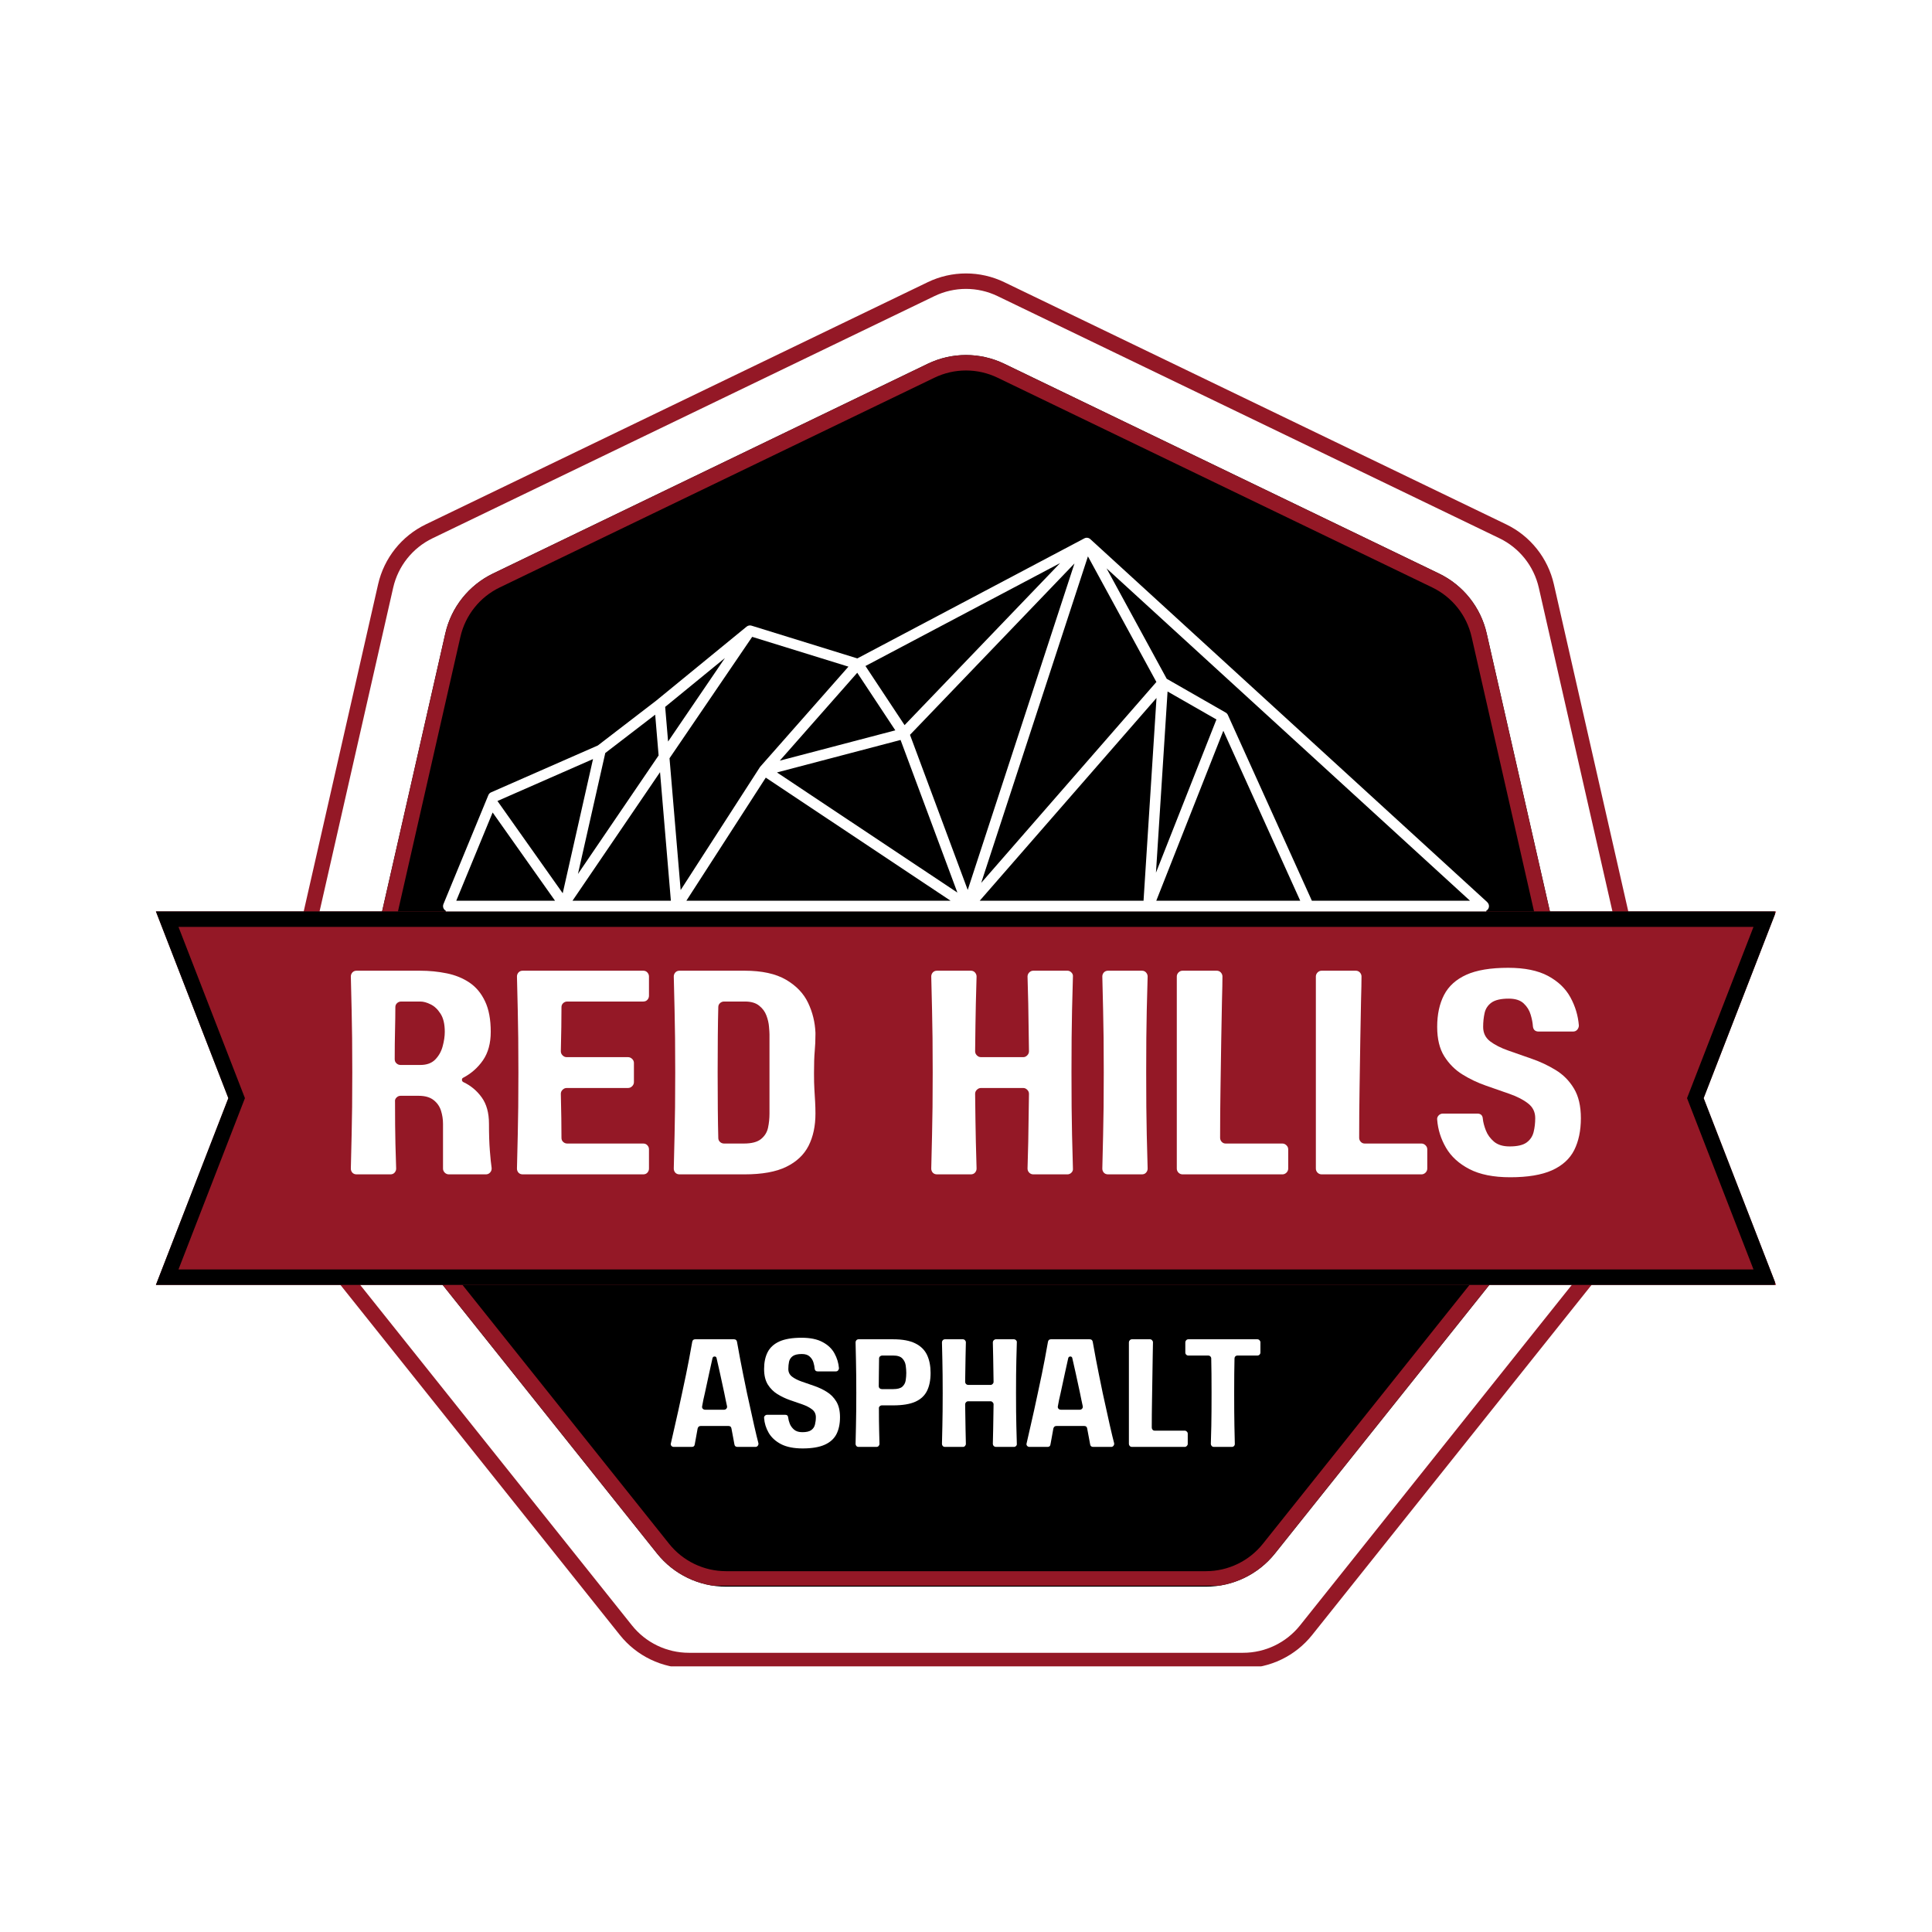<svg xmlns="http://www.w3.org/2000/svg" xmlns:xlink="http://www.w3.org/1999/xlink" width="500" zoomAndPan="magnify" viewBox="0 0 375 375" height="500" preserveAspectRatio="xMidYMid meet" version="1.0"><defs><g></g><clipPath id="3ab3530555"><path d="M 49 53 L 326 53 L 326 323.809 L 49 323.809 Z M 49 53" clip-rule="nonzero"></path></clipPath><clipPath id="7b74cf47dc"><path d="M 194.93 54.773 L 292.352 101.777 C 297.047 104.043 300.453 108.324 301.609 113.41 L 325.477 218.34 C 326.633 223.422 325.41 228.758 322.16 232.832 L 254.684 317.363 C 251.434 321.438 246.504 323.809 241.289 323.809 L 133.711 323.809 C 128.496 323.809 123.566 321.438 120.316 317.363 L 52.84 232.832 C 49.59 228.758 48.367 223.422 49.523 218.34 L 73.391 113.41 C 74.547 108.324 77.953 104.043 82.648 101.777 L 180.07 54.773 C 184.766 52.508 190.234 52.508 194.93 54.773 Z M 194.93 54.773" clip-rule="nonzero"></path></clipPath><clipPath id="9696fb9447"><path d="M 0 0 L 277 0 L 277 270.809 L 0 270.809 Z M 0 0" clip-rule="nonzero"></path></clipPath><clipPath id="2305ec6127"><path d="M 145.93 1.773 L 243.352 48.777 C 248.047 51.043 251.453 55.324 252.609 60.41 L 276.477 165.34 C 277.633 170.422 276.41 175.758 273.16 179.832 L 205.684 264.363 C 202.434 268.438 197.504 270.809 192.289 270.809 L 84.711 270.809 C 79.496 270.809 74.566 268.438 71.316 264.363 L 3.84 179.832 C 0.59 175.758 -0.633 170.422 0.523 165.34 L 24.391 60.41 C 25.547 55.324 28.953 51.043 33.648 48.777 L 131.07 1.773 C 135.766 -0.492 141.234 -0.492 145.93 1.773 Z M 145.93 1.773" clip-rule="nonzero"></path></clipPath><clipPath id="42cfa6e0db"><rect x="0" width="277" y="0" height="271"></rect></clipPath><clipPath id="fe05c0367f"><path d="M 49 53 L 326 53 L 326 323.441 L 49 323.441 Z M 49 53" clip-rule="nonzero"></path></clipPath><clipPath id="fe6730710e"><path d="M 194.93 54.773 L 292.348 101.777 C 297.043 104.043 300.449 108.324 301.605 113.406 L 325.473 218.336 C 326.629 223.418 325.406 228.75 322.152 232.828 L 254.684 317.355 C 251.43 321.43 246.5 323.805 241.285 323.805 L 133.711 323.805 C 128.5 323.805 123.566 321.43 120.316 317.355 L 52.844 232.828 C 49.59 228.75 48.371 223.418 49.527 218.336 L 73.391 113.406 C 74.547 108.324 77.957 104.043 82.652 101.777 L 180.07 54.773 C 184.762 52.508 190.234 52.508 194.93 54.773 Z M 194.93 54.773" clip-rule="nonzero"></path></clipPath><clipPath id="38ec67dee1"><path d="M 65 68.91 L 310 68.91 L 310 307.973 L 65 307.973 Z M 65 68.91" clip-rule="nonzero"></path></clipPath><clipPath id="0d37b3a787"><path d="M 194.93 70.609 L 279.305 111.32 C 284 113.586 287.41 117.867 288.566 122.949 L 309.234 213.82 C 310.391 218.906 309.168 224.238 305.918 228.312 L 247.477 301.527 C 244.227 305.602 239.297 307.973 234.082 307.973 L 140.918 307.973 C 135.703 307.973 130.773 305.602 127.523 301.527 L 69.082 228.312 C 65.832 224.238 64.609 218.906 65.766 213.82 L 86.434 122.949 C 87.59 117.867 91 113.586 95.695 111.32 L 180.07 70.609 C 184.766 68.348 190.234 68.348 194.93 70.609 Z M 194.93 70.609" clip-rule="nonzero"></path></clipPath><clipPath id="24015527ee"><path d="M 0 0.91 L 245 0.91 L 245 239.973 L 0 239.973 Z M 0 0.91" clip-rule="nonzero"></path></clipPath><clipPath id="251ccc32d2"><path d="M 129.93 2.609 L 214.305 43.32 C 219 45.586 222.41 49.867 223.566 54.949 L 244.234 145.82 C 245.391 150.906 244.168 156.238 240.918 160.312 L 182.477 233.527 C 179.227 237.602 174.297 239.973 169.082 239.973 L 75.918 239.973 C 70.703 239.973 65.773 237.602 62.523 233.527 L 4.082 160.312 C 0.832 156.238 -0.391 150.906 0.766 145.82 L 21.434 54.949 C 22.59 49.867 26 45.586 30.695 43.32 L 115.07 2.609 C 119.766 0.348 125.234 0.348 129.93 2.609 Z M 129.93 2.609" clip-rule="nonzero"></path></clipPath><clipPath id="19c25aa8e6"><rect x="0" width="245" y="0" height="240"></rect></clipPath><clipPath id="e539835eea"><path d="M 65 68 L 310 68 L 310 307.777 L 65 307.777 Z M 65 68" clip-rule="nonzero"></path></clipPath><clipPath id="fd7b763045"><path d="M 194.93 70.609 L 279.301 111.32 C 283.996 113.586 287.406 117.863 288.562 122.949 L 309.227 213.816 C 310.383 218.898 309.164 224.23 305.91 228.305 L 247.473 301.516 C 244.223 305.59 239.293 307.965 234.078 307.965 L 140.922 307.965 C 135.707 307.965 130.777 305.59 127.523 301.516 L 69.09 228.305 C 65.836 224.23 64.613 218.898 65.77 213.816 L 86.438 122.949 C 87.594 117.863 91 113.586 95.695 111.32 L 180.07 70.609 C 184.762 68.344 190.234 68.344 194.93 70.609 Z M 194.93 70.609" clip-rule="nonzero"></path></clipPath><clipPath id="2c6b02de61"><path d="M 30.262 176.906 L 344.871 176.906 L 344.871 249.398 L 30.262 249.398 Z M 30.262 176.906" clip-rule="nonzero"></path></clipPath><clipPath id="d8698cfff2"><path d="M 344.738 176.906 L 30.262 176.906 L 44.324 213.152 L 30.262 249.398 L 344.738 249.398 L 330.676 213.152 Z M 344.738 176.906" clip-rule="nonzero"></path></clipPath><clipPath id="7b5a7258a3"><path d="M 0.262 0.906 L 314.871 0.906 L 314.871 73.398 L 0.262 73.398 Z M 0.262 0.906" clip-rule="nonzero"></path></clipPath><clipPath id="8e7146f679"><path d="M 314.738 0.906 L 0.262 0.906 L 14.324 37.152 L 0.262 73.398 L 314.738 73.398 L 300.676 37.152 Z M 314.738 0.906" clip-rule="nonzero"></path></clipPath><clipPath id="d12a71e465"><rect x="0" width="315" y="0" height="74"></rect></clipPath><clipPath id="305463652e"><path d="M 30.262 176.906 L 344.512 176.906 L 344.512 249.656 L 30.262 249.656 Z M 30.262 176.906" clip-rule="nonzero"></path></clipPath><clipPath id="aaf987c55a"><path d="M 344.734 176.906 L 30.262 176.906 L 44.324 213.152 L 30.262 249.398 L 344.734 249.398 L 330.672 213.152 Z M 344.734 176.906" clip-rule="nonzero"></path></clipPath><clipPath id="5c73bd19f3"><path d="M 85.703 104.379 L 288.953 104.379 L 288.953 177 L 85.703 177 Z M 85.703 104.379" clip-rule="nonzero"></path></clipPath><clipPath id="d1a5383ab5"><rect x="0" width="246" y="0" height="55"></rect></clipPath><clipPath id="b149d947dd"><rect x="0" width="119" y="0" height="30"></rect></clipPath></defs><rect x="-37.5" width="450" fill="#ffffff" y="-37.5" height="450" fill-opacity="1"></rect><g clip-path="url(#3ab3530555)"><g clip-path="url(#7b74cf47dc)"><g transform="matrix(1, 0, 0, 1, 49, 53)"><g clip-path="url(#42cfa6e0db)"><g clip-path="url(#9696fb9447)"><g clip-path="url(#2305ec6127)"><path fill="#ffffff" d="M -1.305 -1.809 L 278.77 -1.809 L 278.77 270.809 L -1.305 270.809 Z M -1.305 -1.809" fill-opacity="1" fill-rule="nonzero"></path></g></g></g></g></g></g><g clip-path="url(#fe05c0367f)"><g clip-path="url(#fe6730710e)"><path stroke-linecap="butt" transform="matrix(0.75, 0, 0, 0.75, 47.697, 51.19)" fill="none" stroke-linejoin="miter" d="M 196.31 4.778 L 326.2 67.45 C 332.461 70.471 337.002 76.179 338.544 82.956 L 370.367 222.862 C 371.909 229.638 370.278 236.747 365.94 242.185 L 275.982 354.888 C 271.643 360.32 265.07 363.487 258.117 363.487 L 114.685 363.487 C 107.737 363.487 101.159 360.32 96.825 354.888 L 6.862 242.185 C 2.523 236.747 0.898 229.638 2.44 222.862 L 34.258 82.956 C 35.799 76.179 40.346 70.471 46.607 67.45 L 176.497 4.778 C 182.752 1.758 190.049 1.758 196.31 4.778 Z M 196.31 4.778" stroke="#941826" stroke-width="8" stroke-opacity="1" stroke-miterlimit="4"></path></g></g><g clip-path="url(#38ec67dee1)"><g clip-path="url(#0d37b3a787)"><g transform="matrix(1, 0, 0, 1, 65, 68)"><g clip-path="url(#19c25aa8e6)"><g clip-path="url(#24015527ee)"><g clip-path="url(#251ccc32d2)"><path fill="#000000" d="M -1.062 -0.973 L 246.473 -0.973 L 246.473 239.973 L -1.062 239.973 Z M -1.062 -0.973" fill-opacity="1" fill-rule="nonzero"></path></g></g></g></g></g></g><g clip-path="url(#e539835eea)"><g clip-path="url(#fd7b763045)"><path stroke-linecap="butt" transform="matrix(0.75, 0, 0, 0.75, 63.942, 67.026)" fill="none" stroke-linejoin="miter" d="M 174.651 4.778 L 287.146 59.059 C 293.406 62.08 297.953 67.783 299.495 74.565 L 327.047 195.721 C 328.588 202.497 326.963 209.606 322.625 215.039 L 244.708 312.653 C 240.375 318.085 233.802 321.252 226.849 321.252 L 102.64 321.252 C 95.687 321.252 89.114 318.085 84.776 312.653 L 6.864 215.039 C 2.526 209.606 0.896 202.497 2.437 195.721 L 29.995 74.565 C 31.536 67.783 36.078 62.08 42.338 59.059 L 154.838 4.778 C 161.094 1.757 168.39 1.757 174.651 4.778 Z M 174.651 4.778" stroke="#941826" stroke-width="8" stroke-opacity="1" stroke-miterlimit="4"></path></g></g><g clip-path="url(#2c6b02de61)"><g clip-path="url(#d8698cfff2)"><g transform="matrix(1, 0, 0, 1, 30, 176)"><g clip-path="url(#d12a71e465)"><g clip-path="url(#7b5a7258a3)"><g clip-path="url(#8e7146f679)"><path fill="#941826" d="M 0.262 0.906 L 314.871 0.906 L 314.871 73.398 L 0.262 73.398 Z M 0.262 0.906" fill-opacity="1" fill-rule="nonzero"></path></g></g></g></g></g></g><g clip-path="url(#305463652e)"><g clip-path="url(#aaf987c55a)"><path stroke-linecap="butt" transform="matrix(0.75, 0, 0, 0.75, 30.261, 176.907)" fill="none" stroke-linejoin="miter" d="M 419.297 -0.001 L 0.001 -0.001 L 18.751 48.327 L 0.001 96.655 L 419.297 96.655 L 400.547 48.327 Z M 419.297 -0.001" stroke="#000000" stroke-width="8" stroke-opacity="1" stroke-miterlimit="4"></path></g></g><g clip-path="url(#5c73bd19f3)"><path fill="#ffffff" d="M 288.668 175.098 L 211.641 104.656 C 211.621 104.645 211.613 104.629 211.598 104.621 C 211.574 104.605 211.551 104.582 211.523 104.566 C 211.5 104.547 211.477 104.531 211.453 104.516 C 211.418 104.5 211.387 104.484 211.355 104.469 C 211.328 104.461 211.305 104.441 211.273 104.434 C 211.238 104.426 211.199 104.41 211.16 104.402 C 211.133 104.402 211.109 104.395 211.086 104.387 C 211.035 104.387 210.996 104.379 210.957 104.379 C 210.93 104.379 210.914 104.379 210.891 104.379 C 210.84 104.379 210.793 104.387 210.762 104.395 C 210.734 104.395 210.711 104.395 210.695 104.41 C 210.645 104.418 210.605 104.434 210.574 104.449 C 210.555 104.449 210.539 104.469 210.516 104.477 C 210.492 104.477 210.477 104.492 210.449 104.508 L 166.406 127.797 L 145.926 121.457 C 145.582 121.332 145.199 121.398 144.922 121.625 L 127.367 135.992 L 116.043 144.695 L 95.328 153.789 C 95.074 153.895 94.879 154.098 94.781 154.355 L 86.07 175.488 C 85.875 175.977 86.07 176.531 86.527 176.773 L 86.527 176.906 L 288.48 176.906 L 288.48 176.773 C 288.578 176.719 288.668 176.652 288.742 176.57 C 289.125 176.156 289.09 175.504 288.676 175.121 Z M 208.555 109.367 L 187.836 172.738 L 176.629 142.629 Z M 174.797 143.621 L 185.828 173.25 L 150.809 149.93 L 174.789 143.629 Z M 167.992 129.27 L 205.762 109.301 L 175.578 140.746 L 167.984 129.27 Z M 151.348 147.648 L 166.391 130.582 L 173.781 141.758 L 151.34 147.648 Z M 164.68 129.398 L 147.562 148.82 C 147.543 148.84 147.527 148.863 147.512 148.887 C 147.496 148.902 147.48 148.93 147.473 148.945 L 132.113 172.762 L 129.953 147.18 L 146 123.613 L 164.688 129.398 Z M 184.5 174.828 L 133.227 174.828 L 148.637 150.938 Z M 96.555 155.473 L 115.105 147.332 L 109.223 173.379 Z M 128.113 149.879 L 130.215 174.828 L 111.125 174.828 Z M 129.109 137.207 L 140.715 127.715 L 129.676 143.93 L 129.109 137.215 Z M 112.184 169.621 L 117.484 146.16 L 127.172 138.719 L 127.836 146.633 L 112.184 169.629 Z M 107.73 174.828 L 88.562 174.828 L 95.621 157.703 Z M 252.371 174.828 L 224.434 174.828 L 237.449 141.84 Z M 236.109 139.648 L 224.371 169.391 L 226.625 134.219 Z M 285.324 174.828 L 254.633 174.828 L 238.34 138.801 C 238.25 138.59 238.102 138.418 237.898 138.305 L 226.461 131.754 L 214.781 110.32 Z M 190.449 171.371 L 211.168 107.992 L 224.453 132.371 Z M 224.477 135.465 L 221.961 174.828 L 190.164 174.828 L 224.484 135.465 Z M 210.824 104.883 Z M 210.824 104.883" fill-opacity="1" fill-rule="nonzero"></path></g><g transform="matrix(1, 0, 0, 1, 65, 186)"><g clip-path="url(#d1a5383ab5)"><g fill="#ffffff" fill-opacity="1"><g transform="translate(0.269, 41.943)"><g><path d="M 29.031 0 L 21.859 0 C 21.555 0 21.289 -0.109 21.062 -0.328 C 20.832 -0.555 20.719 -0.82 20.719 -1.125 L 20.719 -9.828 C 20.719 -10.691 20.586 -11.535 20.328 -12.359 C 20.066 -13.191 19.586 -13.879 18.891 -14.422 C 18.191 -14.973 17.223 -15.25 15.984 -15.25 L 12.484 -15.25 C 12.18 -15.25 11.914 -15.133 11.688 -14.906 C 11.457 -14.676 11.363 -14.41 11.406 -14.109 C 11.406 -10.797 11.43 -8.047 11.484 -5.859 C 11.547 -3.68 11.594 -2.102 11.625 -1.125 C 11.625 -0.82 11.52 -0.555 11.312 -0.328 C 11.113 -0.109 10.844 0 10.5 0 L 3.953 0 C 3.609 0 3.332 -0.109 3.125 -0.328 C 2.926 -0.555 2.828 -0.82 2.828 -1.125 C 2.859 -2.375 2.91 -4.566 2.984 -7.703 C 3.066 -10.848 3.109 -14.867 3.109 -19.766 C 3.109 -24.691 3.066 -28.719 2.984 -31.844 C 2.91 -34.969 2.859 -37.156 2.828 -38.406 C 2.828 -38.695 2.926 -38.957 3.125 -39.188 C 3.332 -39.414 3.609 -39.531 3.953 -39.531 L 16.203 -39.531 C 18.047 -39.531 19.797 -39.359 21.453 -39.016 C 23.109 -38.68 24.578 -38.082 25.859 -37.219 C 27.141 -36.352 28.145 -35.145 28.875 -33.594 C 29.613 -32.051 29.984 -30.078 29.984 -27.672 C 29.984 -25.453 29.484 -23.613 28.484 -22.156 C 27.484 -20.707 26.195 -19.57 24.625 -18.75 C 24.469 -18.676 24.391 -18.539 24.391 -18.344 C 24.391 -18.156 24.484 -18.008 24.672 -17.906 C 26.109 -17.227 27.297 -16.238 28.234 -14.938 C 29.172 -13.633 29.641 -11.93 29.641 -9.828 C 29.641 -7.797 29.695 -6.051 29.812 -4.594 C 29.926 -3.145 30.039 -2.031 30.156 -1.25 C 30.188 -0.906 30.086 -0.609 29.859 -0.359 C 29.641 -0.117 29.363 0 29.031 0 Z M 16.312 -33.547 L 12.594 -33.547 C 12.289 -33.547 12.023 -33.441 11.797 -33.234 C 11.578 -33.023 11.469 -32.77 11.469 -32.469 C 11.469 -31.113 11.445 -29.598 11.406 -27.922 C 11.363 -26.242 11.344 -24.391 11.344 -22.359 C 11.344 -22.023 11.457 -21.754 11.688 -21.547 C 11.914 -21.336 12.18 -21.234 12.484 -21.234 L 16.312 -21.234 C 17.562 -21.234 18.531 -21.586 19.219 -22.297 C 19.914 -23.016 20.395 -23.875 20.656 -24.875 C 20.926 -25.875 21.062 -26.805 21.062 -27.672 C 21.062 -29.172 20.785 -30.344 20.234 -31.188 C 19.691 -32.039 19.051 -32.645 18.312 -33 C 17.582 -33.363 16.914 -33.547 16.312 -33.547 Z M 16.312 -33.547"></path></g></g></g><g fill="#ffffff" fill-opacity="1"><g transform="translate(32.513, 41.943)"><g><path d="M 28.453 -34.672 C 28.453 -34.367 28.348 -34.102 28.141 -33.875 C 27.941 -33.656 27.672 -33.547 27.328 -33.547 L 12.594 -33.547 C 12.289 -33.547 12.023 -33.441 11.797 -33.234 C 11.578 -33.023 11.469 -32.77 11.469 -32.469 C 11.469 -31.301 11.457 -30 11.438 -28.562 C 11.414 -27.133 11.383 -25.578 11.344 -23.891 C 11.344 -23.586 11.457 -23.32 11.688 -23.094 C 11.914 -22.863 12.18 -22.75 12.484 -22.75 L 24.391 -22.75 C 24.691 -22.75 24.957 -22.633 25.188 -22.406 C 25.414 -22.188 25.531 -21.926 25.531 -21.625 L 25.531 -17.906 C 25.531 -17.602 25.414 -17.336 25.188 -17.109 C 24.957 -16.879 24.691 -16.766 24.391 -16.766 L 12.484 -16.766 C 12.18 -16.766 11.914 -16.648 11.688 -16.422 C 11.457 -16.203 11.344 -15.941 11.344 -15.641 C 11.383 -13.941 11.414 -12.379 11.438 -10.953 C 11.457 -9.523 11.469 -8.227 11.469 -7.062 C 11.469 -6.758 11.578 -6.504 11.797 -6.297 C 12.023 -6.086 12.289 -5.984 12.594 -5.984 L 27.328 -5.984 C 27.672 -5.984 27.941 -5.867 28.141 -5.641 C 28.348 -5.422 28.453 -5.16 28.453 -4.859 L 28.453 -1.125 C 28.453 -0.82 28.348 -0.555 28.141 -0.328 C 27.941 -0.109 27.672 0 27.328 0 L 3.953 0 C 3.609 0 3.332 -0.109 3.125 -0.328 C 2.926 -0.555 2.828 -0.82 2.828 -1.125 C 2.859 -2.375 2.91 -4.566 2.984 -7.703 C 3.066 -10.848 3.109 -14.867 3.109 -19.766 C 3.109 -24.691 3.066 -28.719 2.984 -31.844 C 2.91 -34.969 2.859 -37.156 2.828 -38.406 C 2.828 -38.695 2.926 -38.957 3.125 -39.188 C 3.332 -39.414 3.609 -39.531 3.953 -39.531 L 27.328 -39.531 C 27.672 -39.531 27.941 -39.414 28.141 -39.188 C 28.348 -38.957 28.453 -38.695 28.453 -38.406 Z M 28.453 -34.672"></path></g></g></g><g fill="#ffffff" fill-opacity="1"><g transform="translate(62.951, 41.943)"><g><path d="M 30.328 -27.156 C 30.328 -26.031 30.281 -24.957 30.188 -23.938 C 30.094 -22.926 30.047 -21.5 30.047 -19.656 C 30.047 -18.375 30.07 -17.301 30.125 -16.438 C 30.176 -15.57 30.223 -14.781 30.266 -14.062 C 30.305 -13.344 30.328 -12.586 30.328 -11.797 C 30.328 -9.391 29.883 -7.312 29 -5.562 C 28.113 -3.812 26.672 -2.445 24.672 -1.469 C 22.68 -0.488 19.973 0 16.547 0 L 3.953 0 C 3.609 0 3.332 -0.109 3.125 -0.328 C 2.926 -0.555 2.828 -0.82 2.828 -1.125 C 2.859 -2.375 2.91 -4.566 2.984 -7.703 C 3.066 -10.848 3.109 -14.867 3.109 -19.766 C 3.109 -24.691 3.066 -28.719 2.984 -31.844 C 2.91 -34.969 2.859 -37.156 2.828 -38.406 C 2.828 -38.695 2.926 -38.957 3.125 -39.188 C 3.332 -39.414 3.609 -39.531 3.953 -39.531 L 16.547 -39.531 C 19.93 -39.531 22.617 -38.945 24.609 -37.781 C 26.609 -36.613 28.039 -35.113 28.906 -33.281 C 29.77 -31.457 30.242 -29.531 30.328 -27.5 C 30.328 -27.426 30.328 -27.332 30.328 -27.219 C 30.328 -27.176 30.328 -27.156 30.328 -27.156 Z M 16.438 -5.984 C 17.938 -5.984 19.047 -6.273 19.766 -6.859 C 20.484 -7.441 20.938 -8.176 21.125 -9.062 C 21.312 -9.945 21.406 -10.859 21.406 -11.797 L 21.406 -27.156 C 21.406 -27.457 21.375 -27.957 21.312 -28.656 C 21.258 -29.352 21.094 -30.078 20.812 -30.828 C 20.531 -31.586 20.055 -32.227 19.391 -32.75 C 18.734 -33.281 17.82 -33.547 16.656 -33.547 L 12.594 -33.547 C 12.289 -33.547 12.023 -33.441 11.797 -33.234 C 11.578 -33.023 11.469 -32.77 11.469 -32.469 C 11.426 -30.852 11.395 -28.988 11.375 -26.875 C 11.352 -24.77 11.344 -22.398 11.344 -19.766 C 11.344 -17.172 11.352 -14.805 11.375 -12.672 C 11.395 -10.547 11.426 -8.676 11.469 -7.062 C 11.469 -6.758 11.578 -6.504 11.797 -6.297 C 12.023 -6.086 12.289 -5.984 12.594 -5.984 Z M 16.438 -5.984"></path></g></g></g><g fill="#ffffff" fill-opacity="1"><g transform="translate(96.099, 41.943)"><g></g></g></g><g fill="#ffffff" fill-opacity="1"><g transform="translate(112.927, 41.943)"><g><path d="M 29.25 -39.531 C 29.551 -39.531 29.812 -39.414 30.031 -39.188 C 30.258 -38.957 30.359 -38.695 30.328 -38.406 C 30.285 -37.156 30.227 -34.969 30.156 -31.844 C 30.082 -28.719 30.047 -24.691 30.047 -19.766 C 30.047 -14.867 30.082 -10.848 30.156 -7.703 C 30.227 -4.566 30.285 -2.375 30.328 -1.125 C 30.359 -0.82 30.258 -0.555 30.031 -0.328 C 29.812 -0.109 29.551 0 29.25 0 L 22.641 0 C 22.336 0 22.07 -0.109 21.844 -0.328 C 21.625 -0.555 21.516 -0.82 21.516 -1.125 C 21.555 -2.176 21.602 -3.926 21.656 -6.375 C 21.707 -8.82 21.754 -11.91 21.797 -15.641 C 21.797 -15.941 21.68 -16.203 21.453 -16.422 C 21.234 -16.648 20.973 -16.766 20.672 -16.766 L 12.484 -16.766 C 12.18 -16.766 11.914 -16.648 11.688 -16.422 C 11.457 -16.203 11.344 -15.941 11.344 -15.641 C 11.383 -11.91 11.43 -8.82 11.484 -6.375 C 11.547 -3.926 11.594 -2.176 11.625 -1.125 C 11.625 -0.82 11.52 -0.555 11.312 -0.328 C 11.113 -0.109 10.844 0 10.5 0 L 3.953 0 C 3.609 0 3.332 -0.109 3.125 -0.328 C 2.926 -0.555 2.828 -0.82 2.828 -1.125 C 2.859 -2.375 2.91 -4.566 2.984 -7.703 C 3.066 -10.848 3.109 -14.867 3.109 -19.766 C 3.109 -24.691 3.066 -28.719 2.984 -31.844 C 2.91 -34.969 2.859 -37.156 2.828 -38.406 C 2.828 -38.695 2.926 -38.957 3.125 -39.188 C 3.332 -39.414 3.609 -39.531 3.953 -39.531 L 10.5 -39.531 C 10.844 -39.531 11.113 -39.414 11.312 -39.188 C 11.52 -38.957 11.625 -38.695 11.625 -38.406 C 11.594 -37.344 11.547 -35.586 11.484 -33.141 C 11.43 -30.703 11.383 -27.617 11.344 -23.891 C 11.344 -23.586 11.457 -23.32 11.688 -23.094 C 11.914 -22.863 12.18 -22.75 12.484 -22.75 L 20.672 -22.75 C 20.973 -22.75 21.234 -22.863 21.453 -23.094 C 21.68 -23.32 21.797 -23.586 21.797 -23.891 C 21.754 -27.617 21.707 -30.703 21.656 -33.141 C 21.602 -35.586 21.555 -37.344 21.516 -38.406 C 21.516 -38.695 21.625 -38.957 21.844 -39.188 C 22.07 -39.414 22.336 -39.531 22.641 -39.531 Z M 29.25 -39.531"></path></g></g></g><g fill="#ffffff" fill-opacity="1"><g transform="translate(146.131, 41.943)"><g><path d="M 11.625 -1.125 C 11.625 -0.82 11.52 -0.555 11.312 -0.328 C 11.113 -0.109 10.844 0 10.5 0 L 3.953 0 C 3.609 0 3.332 -0.109 3.125 -0.328 C 2.926 -0.555 2.828 -0.82 2.828 -1.125 C 2.859 -2.375 2.91 -4.566 2.984 -7.703 C 3.066 -10.848 3.109 -14.867 3.109 -19.766 C 3.109 -24.691 3.066 -28.719 2.984 -31.844 C 2.91 -34.969 2.859 -37.156 2.828 -38.406 C 2.828 -38.695 2.926 -38.957 3.125 -39.188 C 3.332 -39.414 3.609 -39.531 3.953 -39.531 L 10.5 -39.531 C 10.844 -39.531 11.113 -39.414 11.312 -39.188 C 11.52 -38.957 11.625 -38.695 11.625 -38.406 C 11.594 -37.156 11.535 -34.969 11.453 -31.844 C 11.379 -28.719 11.344 -24.691 11.344 -19.766 C 11.344 -14.867 11.379 -10.848 11.453 -7.703 C 11.535 -4.566 11.594 -2.375 11.625 -1.125 Z M 11.625 -1.125"></path></g></g></g><g fill="#ffffff" fill-opacity="1"><g transform="translate(160.588, 41.943)"><g><path d="M 11.234 -7.109 C 11.234 -6.805 11.336 -6.539 11.547 -6.312 C 11.754 -6.094 12.008 -5.984 12.312 -5.984 L 23.328 -5.984 C 23.617 -5.984 23.879 -5.867 24.109 -5.641 C 24.336 -5.422 24.453 -5.16 24.453 -4.859 L 24.453 -1.125 C 24.453 -0.82 24.336 -0.555 24.109 -0.328 C 23.879 -0.109 23.617 0 23.328 0 L 3.953 0 C 3.648 0 3.383 -0.109 3.156 -0.328 C 2.938 -0.555 2.828 -0.82 2.828 -1.125 L 2.828 -38.406 C 2.828 -38.695 2.938 -38.957 3.156 -39.188 C 3.383 -39.414 3.648 -39.531 3.953 -39.531 L 10.562 -39.531 C 10.895 -39.531 11.164 -39.414 11.375 -39.188 C 11.582 -38.957 11.688 -38.695 11.688 -38.406 C 11.688 -37.383 11.656 -35.789 11.594 -33.625 C 11.539 -31.457 11.492 -28.926 11.453 -26.031 C 11.422 -23.133 11.375 -20.055 11.312 -16.797 C 11.258 -13.547 11.234 -10.316 11.234 -7.109 Z M 11.234 -7.109"></path></g></g></g><g fill="#ffffff" fill-opacity="1"><g transform="translate(187.58, 41.943)"><g><path d="M 11.234 -7.109 C 11.234 -6.805 11.336 -6.539 11.547 -6.312 C 11.754 -6.094 12.008 -5.984 12.312 -5.984 L 23.328 -5.984 C 23.617 -5.984 23.879 -5.867 24.109 -5.641 C 24.336 -5.422 24.453 -5.16 24.453 -4.859 L 24.453 -1.125 C 24.453 -0.82 24.336 -0.555 24.109 -0.328 C 23.879 -0.109 23.617 0 23.328 0 L 3.953 0 C 3.648 0 3.383 -0.109 3.156 -0.328 C 2.938 -0.555 2.828 -0.82 2.828 -1.125 L 2.828 -38.406 C 2.828 -38.695 2.938 -38.957 3.156 -39.188 C 3.383 -39.414 3.648 -39.531 3.953 -39.531 L 10.562 -39.531 C 10.895 -39.531 11.164 -39.414 11.375 -39.188 C 11.582 -38.957 11.688 -38.695 11.688 -38.406 C 11.688 -37.383 11.656 -35.789 11.594 -33.625 C 11.539 -31.457 11.492 -28.926 11.453 -26.031 C 11.422 -23.133 11.375 -20.055 11.312 -16.797 C 11.258 -13.547 11.234 -10.316 11.234 -7.109 Z M 11.234 -7.109"></path></g></g></g><g fill="#ffffff" fill-opacity="1"><g transform="translate(211.128, 41.943)"><g><path d="M 11.75 -28.625 C 11.75 -27.457 12.195 -26.523 13.094 -25.828 C 14 -25.141 15.176 -24.539 16.625 -24.031 C 18.07 -23.52 19.602 -22.984 21.219 -22.422 C 22.844 -21.859 24.379 -21.133 25.828 -20.25 C 27.285 -19.363 28.461 -18.176 29.359 -16.688 C 30.266 -15.195 30.719 -13.27 30.719 -10.906 C 30.719 -8.488 30.285 -6.422 29.422 -4.703 C 28.555 -2.992 27.113 -1.688 25.094 -0.781 C 23.082 0.113 20.383 0.562 17 0.562 C 13.758 0.562 11.125 0.035 9.094 -1.016 C 7.062 -2.066 5.547 -3.445 4.547 -5.156 C 3.547 -6.875 2.973 -8.691 2.828 -10.609 C 2.785 -10.91 2.875 -11.18 3.094 -11.422 C 3.32 -11.672 3.609 -11.797 3.953 -11.797 L 10.609 -11.797 C 11.285 -11.797 11.645 -11.457 11.688 -10.781 C 11.758 -10.102 11.957 -9.348 12.281 -8.516 C 12.602 -7.691 13.129 -6.969 13.859 -6.344 C 14.598 -5.727 15.609 -5.422 16.891 -5.422 C 18.391 -5.422 19.488 -5.676 20.188 -6.188 C 20.883 -6.695 21.336 -7.375 21.547 -8.219 C 21.754 -9.062 21.859 -9.957 21.859 -10.906 C 21.859 -12.102 21.395 -13.055 20.469 -13.766 C 19.551 -14.484 18.363 -15.098 16.906 -15.609 C 15.457 -16.117 13.922 -16.656 12.297 -17.219 C 10.68 -17.781 9.16 -18.504 7.734 -19.391 C 6.305 -20.273 5.129 -21.453 4.203 -22.922 C 3.285 -24.391 2.828 -26.289 2.828 -28.625 C 2.828 -31.039 3.27 -33.102 4.156 -34.812 C 5.039 -36.52 6.477 -37.828 8.469 -38.734 C 10.469 -39.641 13.18 -40.094 16.609 -40.094 C 19.805 -40.094 22.383 -39.566 24.344 -38.516 C 26.301 -37.461 27.75 -36.078 28.688 -34.359 C 29.625 -32.648 30.172 -30.832 30.328 -28.906 C 30.328 -28.602 30.223 -28.328 30.016 -28.078 C 29.805 -27.836 29.531 -27.719 29.188 -27.719 L 22.531 -27.719 C 21.852 -27.719 21.477 -28.062 21.406 -28.75 C 21.363 -29.426 21.219 -30.176 20.969 -31 C 20.727 -31.832 20.281 -32.555 19.625 -33.172 C 18.969 -33.797 18 -34.109 16.719 -34.109 C 15.207 -34.109 14.094 -33.852 13.375 -33.344 C 12.664 -32.832 12.219 -32.156 12.031 -31.312 C 11.844 -30.469 11.75 -29.57 11.75 -28.625 Z M 11.75 -28.625"></path></g></g></g></g></g><g transform="matrix(1, 0, 0, 1, 128, 258)"><g clip-path="url(#b149d947dd)"><g fill="#ffffff" fill-opacity="1"><g transform="translate(0.848, 22.844)"><g><path d="M 14.297 0 C 13.953 0 13.754 -0.16 13.703 -0.484 C 13.66 -0.754 13.586 -1.148 13.484 -1.672 C 13.391 -2.191 13.27 -2.828 13.125 -3.578 C 13.07 -3.898 12.883 -4.062 12.562 -4.062 L 7.156 -4.062 C 6.844 -4.062 6.645 -3.898 6.562 -3.578 C 6.426 -2.828 6.312 -2.191 6.219 -1.672 C 6.133 -1.148 6.062 -0.754 6 -0.484 C 5.957 -0.16 5.77 0 5.438 0 L 1.938 0 C 1.738 0 1.578 -0.07 1.453 -0.219 C 1.336 -0.375 1.312 -0.539 1.375 -0.719 C 1.531 -1.414 1.797 -2.582 2.172 -4.219 C 2.555 -5.863 3.016 -7.941 3.547 -10.453 C 4.129 -13.129 4.578 -15.305 4.891 -16.984 C 5.211 -18.672 5.422 -19.812 5.516 -20.406 C 5.578 -20.727 5.77 -20.891 6.094 -20.891 L 13.609 -20.891 C 13.941 -20.891 14.141 -20.727 14.203 -20.406 C 14.305 -19.812 14.516 -18.672 14.828 -16.984 C 15.148 -15.305 15.586 -13.129 16.141 -10.453 C 16.68 -7.941 17.141 -5.863 17.516 -4.219 C 17.891 -2.582 18.172 -1.414 18.359 -0.719 C 18.391 -0.539 18.348 -0.375 18.234 -0.219 C 18.117 -0.07 17.969 0 17.781 0 Z M 8.031 -7.219 L 11.703 -7.219 C 11.879 -7.219 12.023 -7.285 12.141 -7.422 C 12.266 -7.566 12.305 -7.727 12.266 -7.906 C 12.18 -8.301 12.094 -8.711 12 -9.141 C 11.914 -9.566 11.828 -10.004 11.734 -10.453 C 11.43 -11.859 11.156 -13.133 10.906 -14.281 C 10.656 -15.426 10.43 -16.414 10.234 -17.25 C 10.191 -17.445 10.066 -17.547 9.859 -17.547 C 9.648 -17.547 9.516 -17.445 9.453 -17.25 C 9.273 -16.414 9.055 -15.426 8.797 -14.281 C 8.547 -13.133 8.27 -11.859 7.969 -10.453 C 7.863 -10.004 7.766 -9.566 7.672 -9.141 C 7.586 -8.711 7.508 -8.301 7.438 -7.906 C 7.395 -7.727 7.43 -7.566 7.547 -7.422 C 7.672 -7.285 7.832 -7.219 8.031 -7.219 Z M 8.031 -7.219"></path></g></g></g><g fill="#ffffff" fill-opacity="1"><g transform="translate(18.811, 22.844)"><g><path d="M 6.203 -15.125 C 6.203 -14.508 6.441 -14.016 6.922 -13.641 C 7.398 -13.273 8.02 -12.957 8.781 -12.688 C 9.551 -12.426 10.363 -12.145 11.219 -11.844 C 12.07 -11.551 12.879 -11.172 13.641 -10.703 C 14.41 -10.234 15.035 -9.602 15.516 -8.812 C 15.992 -8.031 16.234 -7.016 16.234 -5.766 C 16.234 -4.484 16.004 -3.391 15.547 -2.484 C 15.086 -1.586 14.328 -0.898 13.266 -0.422 C 12.203 0.055 10.773 0.297 8.984 0.297 C 7.273 0.297 5.879 0.02 4.797 -0.531 C 3.723 -1.094 2.922 -1.828 2.391 -2.734 C 1.867 -3.641 1.57 -4.598 1.5 -5.609 C 1.477 -5.766 1.523 -5.906 1.641 -6.031 C 1.766 -6.164 1.914 -6.234 2.094 -6.234 L 5.609 -6.234 C 5.961 -6.234 6.148 -6.055 6.172 -5.703 C 6.211 -5.336 6.316 -4.938 6.484 -4.5 C 6.66 -4.062 6.941 -3.676 7.328 -3.344 C 7.711 -3.02 8.242 -2.859 8.922 -2.859 C 9.711 -2.859 10.289 -2.992 10.656 -3.266 C 11.031 -3.535 11.27 -3.895 11.375 -4.344 C 11.488 -4.789 11.547 -5.266 11.547 -5.766 C 11.547 -6.398 11.301 -6.906 10.812 -7.281 C 10.332 -7.656 9.707 -7.977 8.938 -8.25 C 8.176 -8.52 7.363 -8.801 6.5 -9.094 C 5.645 -9.395 4.836 -9.781 4.078 -10.25 C 3.328 -10.719 2.707 -11.336 2.219 -12.109 C 1.738 -12.891 1.5 -13.895 1.5 -15.125 C 1.5 -16.406 1.727 -17.492 2.188 -18.391 C 2.656 -19.297 3.414 -19.988 4.469 -20.469 C 5.531 -20.945 6.969 -21.188 8.781 -21.188 C 10.469 -21.188 11.828 -20.906 12.859 -20.344 C 13.898 -19.789 14.664 -19.062 15.156 -18.156 C 15.656 -17.25 15.945 -16.289 16.031 -15.281 C 16.031 -15.125 15.973 -14.977 15.859 -14.844 C 15.754 -14.719 15.609 -14.656 15.422 -14.656 L 11.906 -14.656 C 11.551 -14.656 11.352 -14.832 11.312 -15.188 C 11.289 -15.551 11.211 -15.953 11.078 -16.391 C 10.953 -16.828 10.711 -17.207 10.359 -17.531 C 10.016 -17.863 9.504 -18.031 8.828 -18.031 C 8.035 -18.031 7.445 -17.895 7.062 -17.625 C 6.688 -17.352 6.445 -16.992 6.344 -16.547 C 6.25 -16.098 6.203 -15.625 6.203 -15.125 Z M 6.203 -15.125"></path></g></g></g><g fill="#ffffff" fill-opacity="1"><g transform="translate(36.565, 22.844)"><g><path d="M 8.781 -20.891 C 10.602 -20.891 12.039 -20.625 13.094 -20.094 C 14.156 -19.57 14.914 -18.82 15.375 -17.844 C 15.832 -16.875 16.062 -15.711 16.062 -14.359 C 16.062 -12.984 15.832 -11.828 15.375 -10.891 C 14.914 -9.953 14.156 -9.242 13.094 -8.766 C 12.039 -8.297 10.602 -8.062 8.781 -8.062 L 6.594 -8.062 C 6.438 -8.062 6.297 -8 6.172 -7.875 C 6.055 -7.758 6.008 -7.625 6.031 -7.469 C 6.031 -5.707 6.047 -4.25 6.078 -3.094 C 6.109 -1.945 6.129 -1.113 6.141 -0.594 C 6.141 -0.438 6.082 -0.297 5.969 -0.172 C 5.863 -0.055 5.723 0 5.547 0 L 2.094 0 C 1.914 0 1.77 -0.055 1.656 -0.172 C 1.551 -0.297 1.5 -0.438 1.5 -0.594 C 1.508 -1.25 1.535 -2.406 1.578 -4.062 C 1.617 -5.727 1.641 -7.859 1.641 -10.453 C 1.641 -13.055 1.617 -15.18 1.578 -16.828 C 1.535 -18.484 1.508 -19.641 1.5 -20.297 C 1.5 -20.453 1.551 -20.586 1.656 -20.703 C 1.77 -20.828 1.914 -20.891 2.094 -20.891 Z M 8.828 -11.219 C 9.648 -11.219 10.238 -11.379 10.594 -11.703 C 10.945 -12.035 11.16 -12.445 11.234 -12.938 C 11.305 -13.426 11.344 -13.898 11.344 -14.359 C 11.344 -14.797 11.305 -15.273 11.234 -15.797 C 11.16 -16.328 10.945 -16.781 10.594 -17.156 C 10.238 -17.539 9.648 -17.734 8.828 -17.734 L 6.656 -17.734 C 6.5 -17.734 6.359 -17.676 6.234 -17.562 C 6.117 -17.457 6.062 -17.32 6.062 -17.156 C 6.062 -16.438 6.051 -15.633 6.031 -14.75 C 6.008 -13.875 6 -12.895 6 -11.812 C 6 -11.633 6.055 -11.488 6.172 -11.375 C 6.297 -11.27 6.438 -11.219 6.594 -11.219 Z M 8.828 -11.219"></path></g></g></g><g fill="#ffffff" fill-opacity="1"><g transform="translate(53.335, 22.844)"><g><path d="M 15.453 -20.891 C 15.617 -20.891 15.758 -20.828 15.875 -20.703 C 16 -20.586 16.051 -20.453 16.031 -20.297 C 16.008 -19.641 15.977 -18.484 15.938 -16.828 C 15.895 -15.18 15.875 -13.055 15.875 -10.453 C 15.875 -7.859 15.895 -5.727 15.938 -4.062 C 15.977 -2.406 16.008 -1.25 16.031 -0.594 C 16.051 -0.438 16 -0.297 15.875 -0.172 C 15.758 -0.055 15.617 0 15.453 0 L 11.969 0 C 11.812 0 11.672 -0.055 11.547 -0.172 C 11.43 -0.297 11.375 -0.438 11.375 -0.594 C 11.395 -1.156 11.414 -2.082 11.438 -3.375 C 11.469 -4.664 11.492 -6.297 11.516 -8.266 C 11.516 -8.422 11.453 -8.555 11.328 -8.672 C 11.211 -8.797 11.078 -8.859 10.922 -8.859 L 6.594 -8.859 C 6.438 -8.859 6.297 -8.797 6.172 -8.672 C 6.055 -8.555 6 -8.422 6 -8.266 C 6.02 -6.297 6.047 -4.664 6.078 -3.375 C 6.109 -2.082 6.129 -1.156 6.141 -0.594 C 6.141 -0.438 6.082 -0.297 5.969 -0.172 C 5.863 -0.055 5.723 0 5.547 0 L 2.094 0 C 1.914 0 1.77 -0.055 1.656 -0.172 C 1.551 -0.297 1.5 -0.438 1.5 -0.594 C 1.508 -1.25 1.535 -2.406 1.578 -4.062 C 1.617 -5.727 1.641 -7.859 1.641 -10.453 C 1.641 -13.055 1.617 -15.18 1.578 -16.828 C 1.535 -18.484 1.508 -19.641 1.5 -20.297 C 1.5 -20.453 1.551 -20.586 1.656 -20.703 C 1.77 -20.828 1.914 -20.891 2.094 -20.891 L 5.547 -20.891 C 5.723 -20.891 5.863 -20.828 5.969 -20.703 C 6.082 -20.586 6.141 -20.453 6.141 -20.297 C 6.129 -19.734 6.109 -18.805 6.078 -17.516 C 6.047 -16.223 6.02 -14.594 6 -12.625 C 6 -12.469 6.055 -12.328 6.172 -12.203 C 6.297 -12.086 6.438 -12.031 6.594 -12.031 L 10.922 -12.031 C 11.078 -12.031 11.211 -12.086 11.328 -12.203 C 11.453 -12.328 11.516 -12.469 11.516 -12.625 C 11.492 -14.594 11.469 -16.223 11.438 -17.516 C 11.414 -18.805 11.395 -19.734 11.375 -20.297 C 11.375 -20.453 11.43 -20.586 11.547 -20.703 C 11.672 -20.828 11.812 -20.891 11.969 -20.891 Z M 15.453 -20.891"></path></g></g></g><g fill="#ffffff" fill-opacity="1"><g transform="translate(69.895, 22.844)"><g><path d="M 14.297 0 C 13.953 0 13.754 -0.16 13.703 -0.484 C 13.66 -0.754 13.586 -1.148 13.484 -1.672 C 13.391 -2.191 13.27 -2.828 13.125 -3.578 C 13.07 -3.898 12.883 -4.062 12.562 -4.062 L 7.156 -4.062 C 6.844 -4.062 6.645 -3.898 6.562 -3.578 C 6.426 -2.828 6.312 -2.191 6.219 -1.672 C 6.133 -1.148 6.062 -0.754 6 -0.484 C 5.957 -0.16 5.77 0 5.438 0 L 1.938 0 C 1.738 0 1.578 -0.07 1.453 -0.219 C 1.336 -0.375 1.312 -0.539 1.375 -0.719 C 1.531 -1.414 1.797 -2.582 2.172 -4.219 C 2.555 -5.863 3.016 -7.941 3.547 -10.453 C 4.129 -13.129 4.578 -15.305 4.891 -16.984 C 5.211 -18.672 5.422 -19.812 5.516 -20.406 C 5.578 -20.727 5.77 -20.891 6.094 -20.891 L 13.609 -20.891 C 13.941 -20.891 14.141 -20.727 14.203 -20.406 C 14.305 -19.812 14.516 -18.672 14.828 -16.984 C 15.148 -15.305 15.586 -13.129 16.141 -10.453 C 16.68 -7.941 17.141 -5.863 17.516 -4.219 C 17.891 -2.582 18.172 -1.414 18.359 -0.719 C 18.391 -0.539 18.348 -0.375 18.234 -0.219 C 18.117 -0.07 17.969 0 17.781 0 Z M 8.031 -7.219 L 11.703 -7.219 C 11.879 -7.219 12.023 -7.285 12.141 -7.422 C 12.266 -7.566 12.305 -7.727 12.266 -7.906 C 12.18 -8.301 12.094 -8.711 12 -9.141 C 11.914 -9.566 11.828 -10.004 11.734 -10.453 C 11.43 -11.859 11.156 -13.133 10.906 -14.281 C 10.656 -15.426 10.43 -16.414 10.234 -17.25 C 10.191 -17.445 10.066 -17.547 9.859 -17.547 C 9.648 -17.547 9.516 -17.445 9.453 -17.25 C 9.273 -16.414 9.055 -15.426 8.797 -14.281 C 8.547 -13.133 8.27 -11.859 7.969 -10.453 C 7.863 -10.004 7.766 -9.566 7.672 -9.141 C 7.586 -8.711 7.508 -8.301 7.438 -7.906 C 7.395 -7.727 7.43 -7.566 7.547 -7.422 C 7.672 -7.285 7.832 -7.219 8.031 -7.219 Z M 8.031 -7.219"></path></g></g></g><g fill="#ffffff" fill-opacity="1"><g transform="translate(89.619, 22.844)"><g><path d="M 5.938 -3.766 C 5.938 -3.598 5.988 -3.453 6.094 -3.328 C 6.207 -3.211 6.344 -3.156 6.5 -3.156 L 12.328 -3.156 C 12.484 -3.156 12.617 -3.098 12.734 -2.984 C 12.859 -2.867 12.922 -2.727 12.922 -2.562 L 12.922 -0.594 C 12.922 -0.438 12.859 -0.297 12.734 -0.172 C 12.617 -0.055 12.484 0 12.328 0 L 2.094 0 C 1.926 0 1.785 -0.055 1.672 -0.172 C 1.555 -0.297 1.5 -0.438 1.5 -0.594 L 1.5 -20.297 C 1.5 -20.453 1.555 -20.586 1.672 -20.703 C 1.785 -20.828 1.926 -20.891 2.094 -20.891 L 5.578 -20.891 C 5.754 -20.891 5.895 -20.828 6 -20.703 C 6.113 -20.586 6.172 -20.453 6.172 -20.297 C 6.172 -19.754 6.156 -18.91 6.125 -17.766 C 6.102 -16.629 6.082 -15.289 6.062 -13.75 C 6.039 -12.219 6.016 -10.594 5.984 -8.875 C 5.953 -7.156 5.938 -5.453 5.938 -3.766 Z M 5.938 -3.766"></path></g></g></g><g fill="#ffffff" fill-opacity="1"><g transform="translate(100.569, 22.844)"><g><path d="M 16.078 -18.328 C 16.078 -18.16 16.02 -18.02 15.906 -17.906 C 15.789 -17.789 15.648 -17.734 15.484 -17.734 L 11.609 -17.734 C 11.453 -17.734 11.316 -17.676 11.203 -17.562 C 11.098 -17.457 11.047 -17.32 11.047 -17.156 C 11.023 -16.301 11.008 -15.316 11 -14.203 C 10.988 -13.086 10.984 -11.836 10.984 -10.453 C 10.984 -7.859 11 -5.727 11.031 -4.062 C 11.062 -2.406 11.086 -1.25 11.109 -0.594 C 11.117 -0.438 11.066 -0.297 10.953 -0.172 C 10.836 -0.055 10.695 0 10.531 0 L 7.047 0 C 6.879 0 6.738 -0.055 6.625 -0.172 C 6.508 -0.297 6.453 -0.438 6.453 -0.594 C 6.484 -1.25 6.516 -2.406 6.547 -4.062 C 6.578 -5.727 6.594 -7.859 6.594 -10.453 C 6.594 -11.836 6.586 -13.086 6.578 -14.203 C 6.566 -15.316 6.551 -16.301 6.531 -17.156 C 6.531 -17.32 6.473 -17.457 6.359 -17.562 C 6.254 -17.676 6.113 -17.734 5.938 -17.734 L 2.094 -17.734 C 1.926 -17.734 1.785 -17.789 1.672 -17.906 C 1.555 -18.02 1.5 -18.16 1.5 -18.328 L 1.5 -20.297 C 1.5 -20.453 1.555 -20.586 1.672 -20.703 C 1.785 -20.828 1.926 -20.891 2.094 -20.891 L 15.484 -20.891 C 15.648 -20.891 15.789 -20.828 15.906 -20.703 C 16.02 -20.586 16.078 -20.453 16.078 -20.297 Z M 16.078 -18.328"></path></g></g></g></g></g></svg>